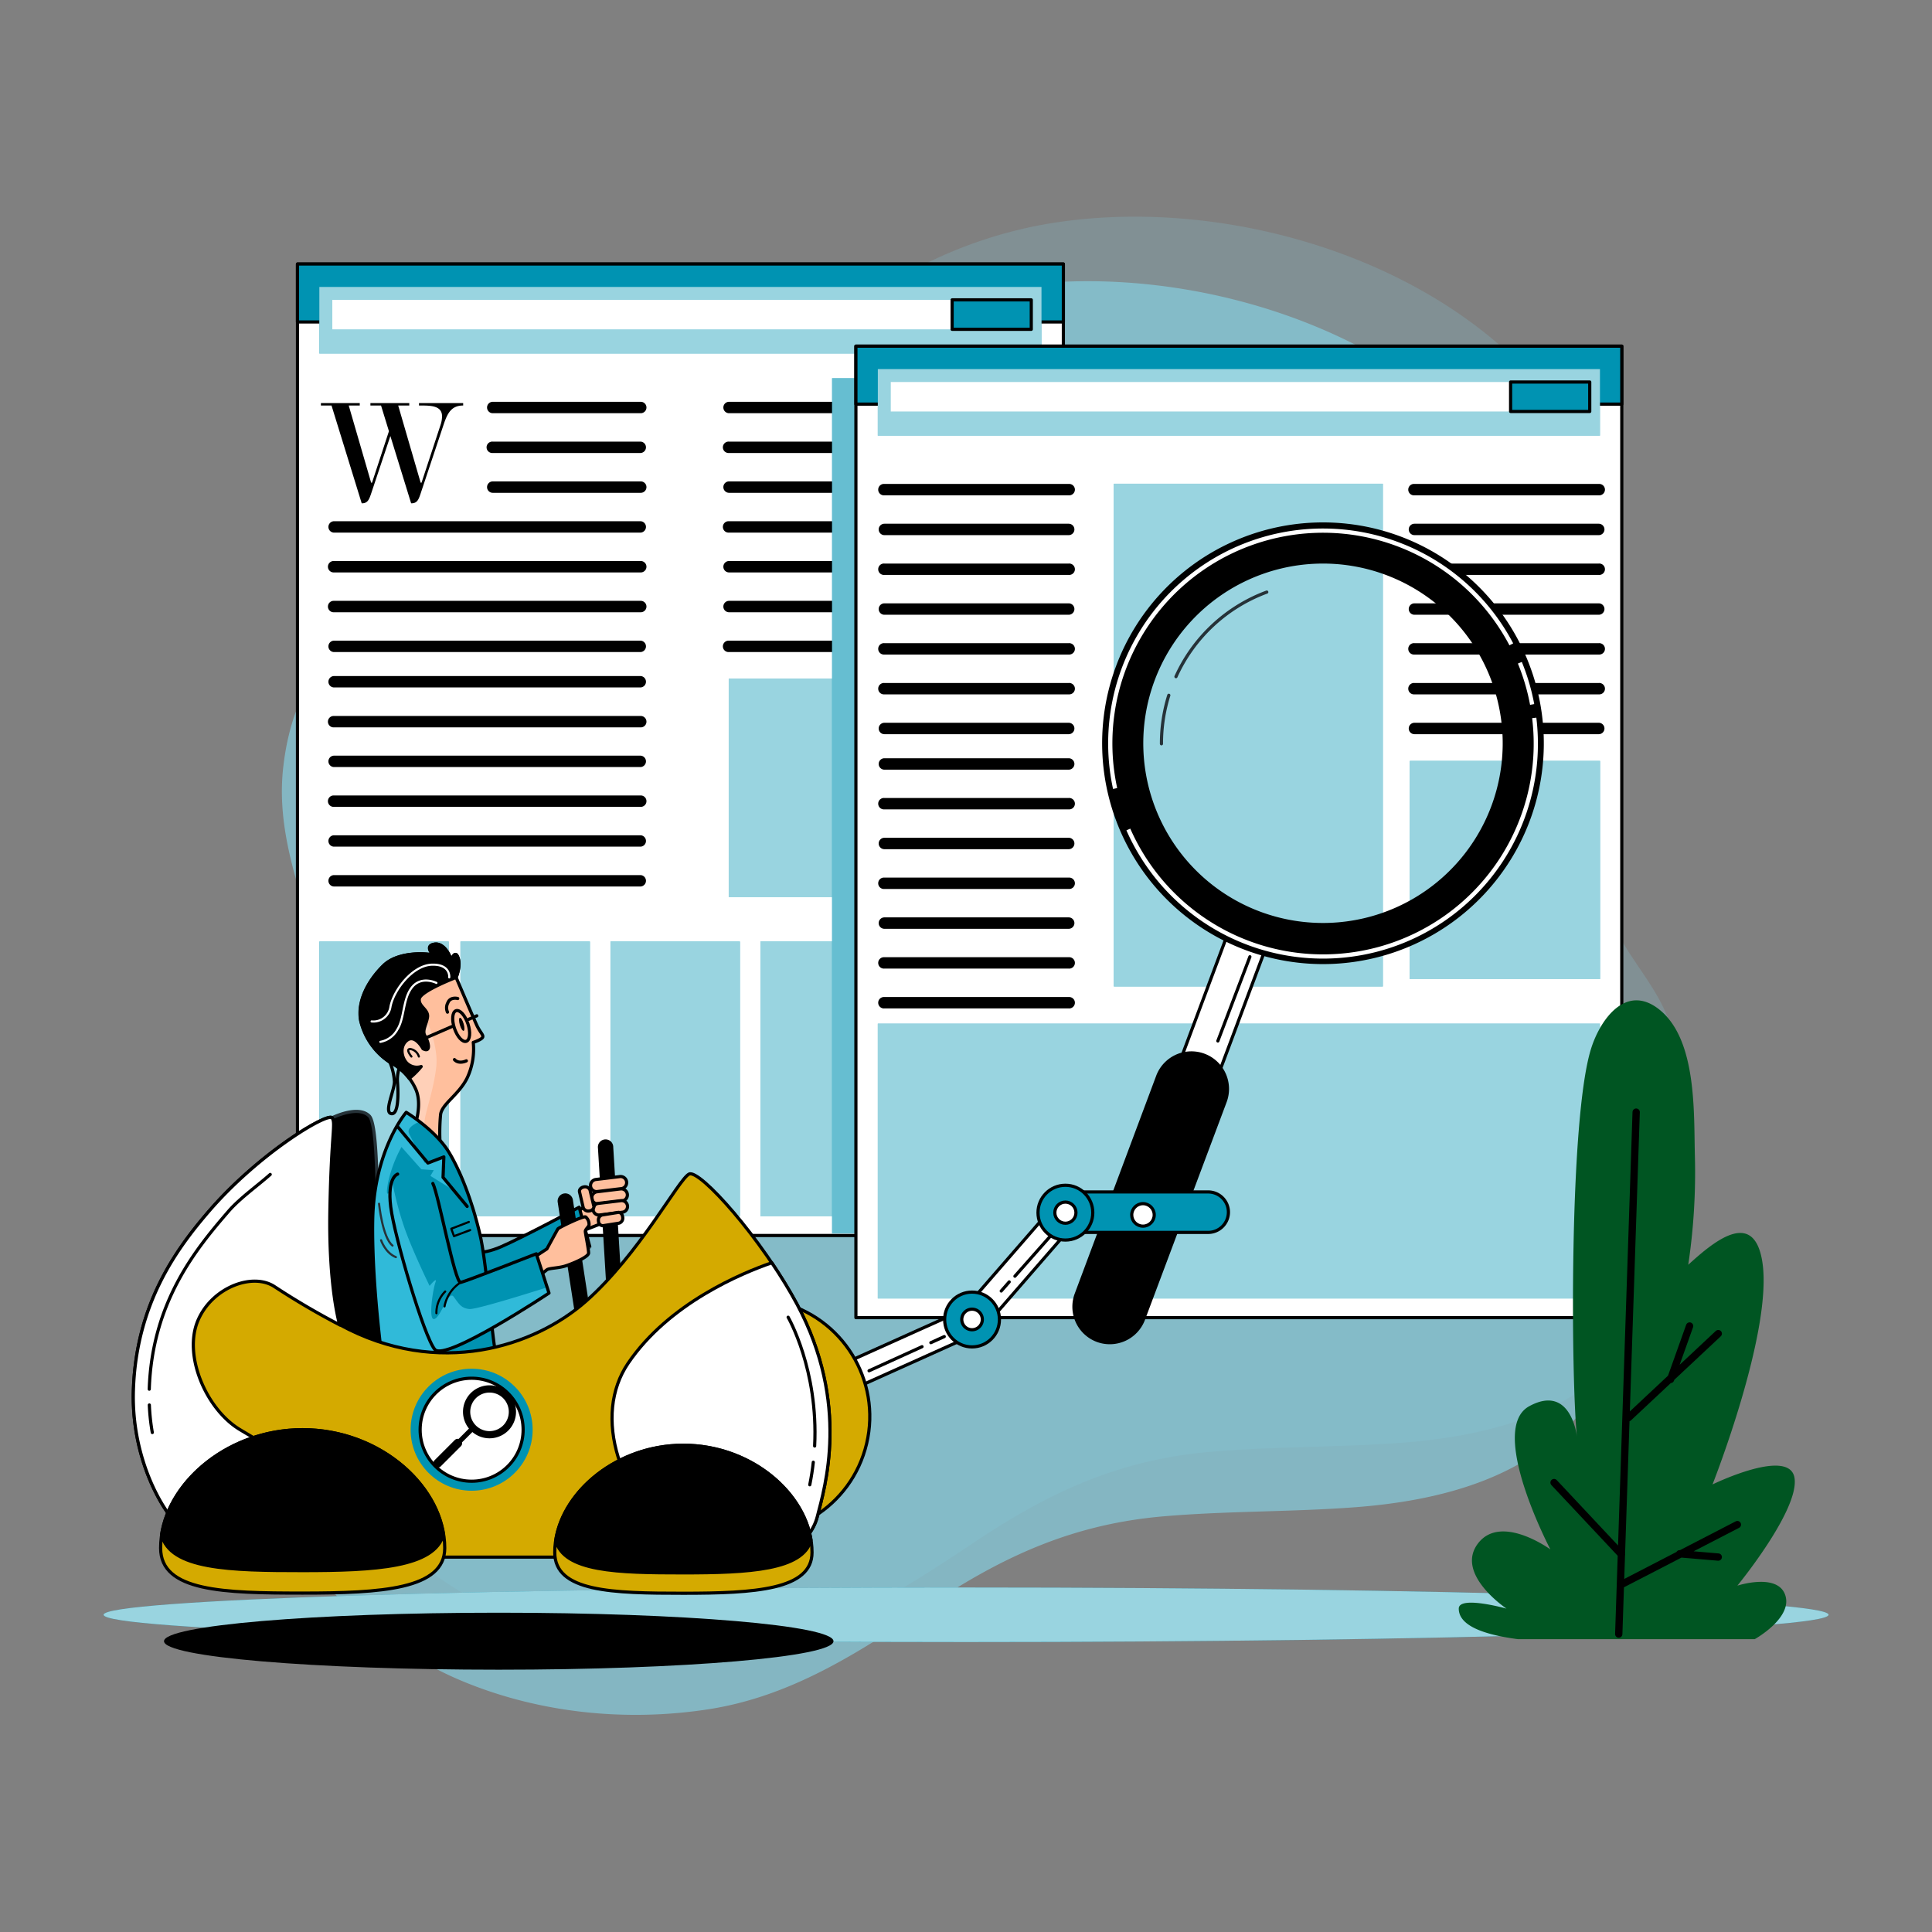 <svg xmlns="http://www.w3.org/2000/svg" xml:space="preserve" width="6811.714" height="6811.713" viewBox="0 0 1802.266 1802.266"><rect x="0" y="0" width="1802.266" height="1802.266" fill="#808080" stroke="none"/><defs><clipPath id="a"><path d="M134.33 262.14s4 9.38 4.84 11.21 1.64 2.33 1.45 2.91-2.23 1.25-2.23 1.25a16.1 16.1 0 0 1-1.45 8.42c-2 4-5.9 6.09-6.28 8.6a46 46 0 0 0-.1 7.26l-5.9-4.84s1.64-4.74.19-8.22a13.23 13.23 0 0 0-6.19-6.57 16.18 16.18 0 0 1-6.86-9.77c-.87-4.65 1.83-9.58 5.41-13.06s10.64-2.8 11.42-2.51-1.94-2 .48-2.52 3.87 3 4 3.58.87-2.51 1.65-.48-.43 4.74-.43 4.74" style="fill:#fff;stroke:#263238;stroke-linecap:round;stroke-linejoin:round;stroke-width:.75px"></path></clipPath><clipPath id="b"><path d="M122.53 294.05s6.87 4.16 10.06 9.38 5.9 13 7.45 19.83 2.8 24.66 3.77 28.34a23.7 23.7 0 0 0 2.13 5.61 46.7 46.7 0 0 1-17.51 2.9c-9.48-.39-10.93-2.71-10.93-2.71s-3.19-21.08-2.9-37.82 7.93-25.53 7.93-25.53" style="fill:#fff;stroke:#263238;stroke-linecap:round;stroke-linejoin:round;stroke-width:.75px"></path></clipPath><clipPath id="c"><path d="M120.5 308.66s-2.51.67-1.64 7.73 7.93 30.85 10.44 33.76 27-13.35 27-13.35l-3-9.29s-16.54 6.48-17.89 6.77-5.23-20.79-6.58-23.4" style="fill:#fff;stroke:#263238;stroke-linecap:round;stroke-linejoin:round;stroke-width:.75px"></path></clipPath></defs><g style="fill:#87cdde"><path d="M1777.864 746.1q-.138-.309-.265-.627c-3.085-8.072.074-16.43.794-24.606 2.315-26.289-28.173-39.767-50.443-35.719a38.9 38.9 0 0 0-16.825 7.589c-4.646 3.659-8.49 8.36-13.917 10.961-12.282 5.882-29.496 6.287-31.281 23.13-.974 9.194 5.39 17.105 4.357 26.128-1.193 10.438-8.657 19.547-7.562 30.47 1.017 10.12 9.917 19.007 18.892 22.711 6.678 2.754 14.144 3.508 21.254 2.442 7.342-1.1 13.229-4.953 19.314-8.996 6.551-4.373 12.658-7.128 20.516-7.797 5.556-.474 11.17-.37 16.743-.794 7.3-.558 15.346-2.542 19.95-8.712 5.519-7.377 6.1-19.13 3.312-27.684-1.034-3.175-3.506-5.543-4.84-8.496" style="fill:#87cdde;fill-opacity:.212;stroke-width:.265" transform="matrix(10.703 0 0 10.733 -17522.471 -7143.957)"></path><path d="M1773.763 751.71q-.137-.31-.264-.628c-3.085-8.072.074-16.43.794-24.606 2.315-26.289-28.173-39.767-50.443-35.719a38.9 38.9 0 0 0-16.825 7.588c-4.646 3.66-8.49 8.361-13.917 10.962-12.282 5.882-29.496 6.287-31.282 23.13-.974 9.194 5.39 17.105 4.358 26.128-1.193 10.437-8.657 19.547-7.562 30.47 1.016 10.12 9.917 19.007 18.891 22.71 6.678 2.755 14.145 3.51 21.254 2.443 7.342-1.1 13.23-4.953 19.315-8.996 6.55-4.373 12.657-7.128 20.516-7.797 5.556-.474 11.17-.37 16.742-.794 7.3-.558 15.346-2.542 19.95-8.713 5.52-7.376 6.101-19.129 3.313-27.683-1.035-3.175-3.506-5.543-4.84-8.496" style="opacity:.7;fill:#87cdde;stroke-width:.265" transform="matrix(10.703 0 0 10.733 -17522.471 -7143.957)"></path></g><path d="M50.94 412.89c0 3.56 91.31 6.45 204 6.45s204-2.89 204-6.45-91.31-6.45-203.95-6.45-204.05 2.89-204.05 6.45" style="fill:#0093b2;fill-opacity:1" transform="matrix(3.944 0 0 3.944 -104.311 -122.092)"></path><path d="M50.948 412.888c0 3.56 91.31 6.45 204 6.45s204-2.89 204-6.45-91.31-6.45-203.95-6.45-204.05 2.89-204.05 6.45" style="opacity:.6;fill:#fff" transform="matrix(3.944 0 0 3.944 -104.311 -122.092)"></path><path d="M96.81 93.4h181.15v229.78H96.81z" style="fill:#fff;stroke:#000;stroke-width:.75px;stroke-linecap:round;stroke-linejoin:round;stroke-opacity:1" transform="matrix(3.944 0 0 3.944 -104.311 -122.092)"></path><path d="M96.81 93.4h181.15v13.71H96.81z" style="fill:#0093b2;fill-opacity:1;stroke:#000;stroke-width:.75px;stroke-linecap:round;stroke-linejoin:round;stroke-opacity:1" transform="matrix(3.944 0 0 3.944 -104.311 -122.092)"></path><path d="M101.97 253.66h30.62v64.99h-30.62z" style="fill:#0093b2;fill-opacity:1" transform="matrix(3.944 0 0 3.944 -104.311 -122.092)"></path><path d="M101.975 253.667h30.62v64.99h-30.62z" style="opacity:.6;fill:#fff" transform="matrix(3.944 0 0 3.944 -104.311 -122.092)"></path><path d="M135.36 253.66h30.62v64.99h-30.62z" style="fill:#0093b2;fill-opacity:1" transform="matrix(3.944 0 0 3.944 -104.311 -122.092)"></path><path d="M135.365 253.667h30.62v64.99h-30.62z" style="opacity:.6;fill:#fff" transform="matrix(3.944 0 0 3.944 -104.311 -122.092)"></path><path d="M170.84 253.66h30.62v64.99h-30.62z" style="fill:#0093b2;fill-opacity:1" transform="matrix(3.944 0 0 3.944 -104.311 -122.092)"></path><path d="M170.845 253.667h30.62v64.99h-30.62z" style="opacity:.6;fill:#fff" transform="matrix(3.944 0 0 3.944 -104.311 -122.092)"></path><path d="M206.31 253.66h30.62v64.99h-30.62z" style="fill:#0093b2;fill-opacity:1" transform="matrix(3.944 0 0 3.944 -104.311 -122.092)"></path><path d="M206.315 253.667h30.62v64.99h-30.62z" style="opacity:.6;fill:#fff" transform="matrix(3.944 0 0 3.944 -104.311 -122.092)"></path><path d="M242.65 253.66h30.62v64.99h-30.62z" style="fill:#fff;stroke:#263238;stroke-width:.75px;stroke-linecap:round;stroke-linejoin:round" transform="matrix(3.944 0 0 3.944 -104.311 -122.092)"></path><path d="M101.98 98.82h170.8v15.75h-170.8z" style="fill:#0093b2;fill-opacity:1" transform="matrix(3.944 0 0 3.944 -104.311 -122.092)"></path><path d="M101.985 98.827h170.8v15.75h-170.8z" style="opacity:.6;fill:#fff" transform="matrix(3.944 0 0 3.944 -104.311 -122.092)"></path><path d="M105.05 101.88h165.33v6.97H105.05z" style="fill:#fff" transform="matrix(3.944 0 0 3.944 -104.311 -122.092)"></path><path d="M251.65 101.88h18.72v6.97h-18.72z" style="fill:#0093b2;fill-opacity:1;stroke:#000;stroke-width:.75px;stroke-linecap:round;stroke-linejoin:round;stroke-opacity:1" transform="matrix(3.944 0 0 3.944 -104.311 -122.092)"></path><path d="M178 128.69h-35a1.35 1.35 0 0 1 0-2.7h35a1.35 1.35 0 0 1 0 2.7M178 138.1h-35a1.35 1.35 0 1 1 0-2.69h35a1.35 1.35 0 0 1 0 2.69M178 147.52h-35a1.35 1.35 0 1 1 0-2.7h35a1.35 1.35 0 0 1 0 2.7M178 156.93h-72.64a1.35 1.35 0 0 1 0-2.69H178a1.35 1.35 0 0 1 0 2.69M178 166.35h-72.64a1.35 1.35 0 0 1 0-2.7H178a1.35 1.35 0 0 1 0 2.7M178 175.77h-72.64a1.35 1.35 0 0 1 0-2.7H178a1.35 1.35 0 0 1 0 2.7M178 185.18h-72.64a1.35 1.35 0 0 1 0-2.69H178a1.35 1.35 0 0 1 0 2.69M178 193.55h-72.64a1.35 1.35 0 0 1 0-2.69H178a1.35 1.35 0 0 1 0 2.69M178 203h-72.64a1.35 1.35 0 0 1 0-2.7H178a1.35 1.35 0 0 1 0 2.7M178 212.38h-72.64a1.35 1.35 0 0 1 0-2.69H178a1.35 1.35 0 0 1 0 2.69M178 221.8h-72.64a1.35 1.35 0 0 1 0-2.7H178a1.35 1.35 0 0 1 0 2.7M178 231.21h-72.64a1.35 1.35 0 0 1 0-2.69H178a1.35 1.35 0 0 1 0 2.69M178 240.63h-72.64a1.35 1.35 0 0 1 0-2.69H178a1.35 1.35 0 0 1 0 2.69M271.5 128.69h-72.61a1.35 1.35 0 0 1 0-2.7h72.61a1.35 1.35 0 1 1 0 2.7M271.5 138.1h-72.61a1.35 1.35 0 1 1 0-2.69h72.61a1.35 1.35 0 1 1 0 2.69M271.5 147.52h-72.61a1.35 1.35 0 1 1 0-2.7h72.61a1.35 1.35 0 1 1 0 2.7M271.5 156.93h-72.61a1.35 1.35 0 1 1 0-2.69h72.61a1.35 1.35 0 1 1 0 2.69M271.5 166.35h-72.61a1.35 1.35 0 0 1 0-2.7h72.61a1.35 1.35 0 1 1 0 2.7M271.5 175.77h-72.61a1.35 1.35 0 1 1 0-2.7h72.61a1.35 1.35 0 1 1 0 2.7M271.5 185.18h-72.61a1.35 1.35 0 1 1 0-2.69h72.61a1.35 1.35 0 1 1 0 2.69" style="fill:#000" transform="matrix(3.944 0 0 3.944 -104.311 -122.092)"></path><path d="M198.81 191.51h74v51.61h-74z" style="fill:#0093b2;fill-opacity:1" transform="matrix(3.944 0 0 3.944 -104.311 -122.092)"></path><path d="M198.815 191.517h74v51.61h-74z" style="opacity:.6;fill:#fff" transform="matrix(3.944 0 0 3.944 -104.311 -122.092)"></path><path d="M130.68 131.36a6.5 6.5 0 0 0 .32-1.94c0-2.41-2.44-2.55-4.85-2.55h-.6v-.57H136v.57c-2.72 0-3.68 1.73-4.56 4.32l-5.56 16.66c-.42 1.23-.77 2.15-2.08 2.15h-.11l-4.91-15.91-4.6 13.76c-.43 1.23-.78 2.15-2.09 2.15H112l-7.14-23.13h-2.51v-.57h9.19v.57h-2.61l5.3 18.25h.21l4-12.17-1.87-6.08h-2.51v-.57h9.19v.57h-2.62l5.31 18.25h.21z" style="fill:#000" transform="matrix(3.944 0 0 3.944 -104.311 -122.092)"></path><path d="M223.25 120.4h75.42v202.31h-75.42z" style="fill:#0093b2;fill-opacity:1" transform="matrix(3.944 0 0 3.944 -104.311 -122.092)"></path><path d="M223.255 120.407h75.42v202.31h-75.42z" style="opacity:.4;fill:#fff" transform="matrix(3.944 0 0 3.944 -104.311 -122.092)"></path><path d="M228.89 112.83h181.15v229.78H228.89z" style="fill:#fff;stroke:#000;stroke-width:.75px;stroke-linecap:round;stroke-linejoin:round;stroke-opacity:1" transform="matrix(3.944 0 0 3.944 -104.311 -122.092)"></path><path d="M228.89 112.83h181.15v13.71H228.89z" style="fill:#0093b2;fill-opacity:1;stroke:#000;stroke-width:.75px;stroke-linecap:round;stroke-linejoin:round;stroke-opacity:1" transform="matrix(3.944 0 0 3.944 -104.311 -122.092)"></path><path d="M289.91 145.37h63.61v118.91h-63.61z" style="fill:#0093b2;fill-opacity:1" transform="matrix(3.944 0 0 3.944 -104.311 -122.092)"></path><path d="M289.915 145.377h63.61v118.91h-63.61z" style="opacity:.6;fill:#fff" transform="matrix(3.944 0 0 3.944 -104.311 -122.092)"></path><path d="M234.07 273.08h170.8v64.99h-170.8z" style="fill:#0093b2;fill-opacity:1" transform="matrix(3.944 0 0 3.944 -104.311 -122.092)"></path><path d="M234.075 273.087h170.8v64.99h-170.8z" style="opacity:.6;fill:#fff" transform="matrix(3.944 0 0 3.944 -104.311 -122.092)"></path><path d="M234.07 118.25h170.8V134h-170.8z" style="fill:#0093b2;fill-opacity:1" transform="matrix(3.944 0 0 3.944 -104.311 -122.092)"></path><path d="M234.075 118.257h170.8v15.75h-170.8z" style="opacity:.6;fill:#fff" transform="matrix(3.944 0 0 3.944 -104.311 -122.092)"></path><path d="M237.14 121.31h165.33v6.97H237.14z" style="fill:#fff" transform="matrix(3.944 0 0 3.944 -104.311 -122.092)"></path><path d="M383.74 121.31h18.72v6.97h-18.72z" style="fill:#0093b2;fill-opacity:1;stroke:#000;stroke-width:.75px;stroke-linecap:round;stroke-linejoin:round;stroke-opacity:1" transform="matrix(3.944 0 0 3.944 -104.311 -122.092)"></path><path d="M279.22 148.11h-43.59a1.35 1.35 0 1 1 0-2.69h43.59a1.35 1.35 0 1 1 0 2.69M279.22 157.53h-43.59a1.35 1.35 0 0 1 0-2.7h43.59a1.35 1.35 0 0 1 0 2.7M279.22 166.94h-43.59a1.35 1.35 0 1 1 0-2.69h43.59a1.35 1.35 0 1 1 0 2.69M279.22 176.36h-43.59a1.35 1.35 0 1 1 0-2.7h43.59a1.35 1.35 0 0 1 0 2.7M279.22 185.77h-43.59a1.35 1.35 0 1 1 0-2.69h43.59a1.35 1.35 0 1 1 0 2.69M279.22 195.19h-43.59a1.35 1.35 0 1 1 0-2.69h43.59a1.35 1.35 0 1 1 0 2.69M279.22 204.61h-43.59a1.35 1.35 0 1 1 0-2.7h43.59a1.35 1.35 0 0 1 0 2.7M279.22 213h-43.59a1.35 1.35 0 0 1 0-2.7h43.59a1.35 1.35 0 0 1 0 2.7M279.22 222.39h-43.59a1.35 1.35 0 1 1 0-2.69h43.59a1.35 1.35 0 1 1 0 2.69M279.22 231.81h-43.59a1.35 1.35 0 1 1 0-2.7h43.59a1.35 1.35 0 0 1 0 2.7M279.22 241.22h-43.59a1.35 1.35 0 1 1 0-2.69h43.59a1.35 1.35 0 1 1 0 2.69M279.22 250.64h-43.59a1.35 1.35 0 1 1 0-2.7h43.59a1.35 1.35 0 0 1 0 2.7M279.22 260.05h-43.59a1.35 1.35 0 1 1 0-2.69h43.59a1.35 1.35 0 1 1 0 2.69M279.22 269.47h-43.59a1.35 1.35 0 1 1 0-2.69h43.59a1.35 1.35 0 1 1 0 2.69M404.54 148.11H361a1.35 1.35 0 1 1 0-2.69h43.59a1.35 1.35 0 1 1 0 2.69zM404.54 157.53H361a1.35 1.35 0 1 1 0-2.7h43.59a1.35 1.35 0 0 1 0 2.7zM404.54 166.94H361a1.35 1.35 0 1 1 0-2.69h43.59a1.35 1.35 0 1 1 0 2.69zM404.54 176.36H361a1.35 1.35 0 1 1 0-2.7h43.59a1.35 1.35 0 0 1 0 2.7zM404.54 185.77H361a1.35 1.35 0 1 1 0-2.69h43.59a1.35 1.35 0 1 1 0 2.69zM404.54 195.19H361a1.35 1.35 0 1 1 0-2.69h43.59a1.35 1.35 0 1 1 0 2.69zM404.54 204.61H361a1.35 1.35 0 1 1 0-2.7h43.59a1.35 1.35 0 0 1 0 2.7z" style="fill:#000" transform="matrix(3.944 0 0 3.944 -104.311 -122.092)"></path><path d="M359.91 210.93h44.99v51.61h-44.99z" style="fill:#0093b2;fill-opacity:1" transform="matrix(3.944 0 0 3.944 -104.311 -122.092)"></path><path d="M359.915 210.937h44.99v51.61h-44.99z" style="opacity:.6;fill:#fff" transform="matrix(3.944 0 0 3.944 -104.311 -122.092)"></path><path d="M427.33 304.39c-.27-10.16.52-27.5-8.4-34.64-7.83-6.27-13.92 2.24-16.11 9.1-5.33 16.65-4.76 79.31-3.38 91.93 0 0-1.36-12.64-11.29-7.22s5 33.87 5 33.87-11.74-8.58-17.16-1.36 6.78 15.36 6.78 15.36-11.29-3.16-11.29 0 3.61 5.87 14 7.23h56s9-5 7.23-10.39-11.33-2.27-11.33-2.27 14.45-17.61 13.54-25.29-19.42 1.35-19.42 1.35 14.46-36.58 11.75-52.84c-2.14-12.81-12.08-4-17.49.88a147.5 147.5 0 0 0 1.57-25.71" style="fill:#052" transform="matrix(3.944 0 0 3.944 -104.311 -122.092)"></path><path d="M409.32 417.45 413.44 294M411.63 366.27l21.23-19.88M421.57 357.23l4.51-12.64M394.02 381.62l15.95 17.01M437.38 391.56l-27.1 14M423.72 398.46l9.14.78" style="fill:none;stroke:#000;stroke-width:1.727px;stroke-linecap:round;stroke-linejoin:round;stroke-opacity:1" transform="matrix(3.944 0 0 3.944 -104.311 -122.092)"></path><g transform="matrix(3.944 0 0 3.944 -104.311 -122.092)"><path d="M223.59 419.14c0 3.72-35.45 6.74-79.17 6.74s-79.18-3-79.18-6.74 35.45-6.74 79.18-6.74 79.17 3.02 79.17 6.74" style="fill:#000"></path><path d="M105 295.35s6.12-3.1 8.78-.44 1.59 31.12 2.39 40.16a85.7 85.7 0 0 0 2.97 15.93s-8.78-1.59-15.43-5c0 0-5.85-28.4 1.29-50.65" style="fill:#000;stroke:#263238;stroke-width:.75px;stroke-linecap:round;stroke-linejoin:round"></path><path d="M226.85 359.8a3.19 3.19 0 0 1-1.41-6.05l28.91-13 22.44-25.81a3.19 3.19 0 1 1 4.88 4.11l-22.87 26.32a3.1 3.1 0 0 1-1 .81l-29.52 13.29a3.06 3.06 0 0 1-1.43.33" style="fill:#fff;stroke:#000;stroke-width:.75px;stroke-linecap:round;stroke-linejoin:round;stroke-opacity:1"></path><path d="m246.62 348.53 3.17-1.44M232 355.18l12.53-5.7M274.85 323.37l-8.35 9.44M265.15 334.16l-1.89 2.15" style="fill:none;stroke:#000;stroke-width:.75px;stroke-linecap:round;stroke-linejoin:round;stroke-opacity:1"></path><circle cx="204.5" cy="362.99" r="27.84" style="fill:#d4aa00;fill-opacity:1;stroke:#000;stroke-width:.75px;stroke-linecap:round;stroke-linejoin:round;stroke-opacity:1" transform="rotate(-76.7 206.318 364.602)"></circle><path d="M134.33 262.14s4 9.38 4.84 11.21 1.64 2.33 1.45 2.91-2.23 1.25-2.23 1.25a16.1 16.1 0 0 1-1.45 8.42c-2 4-5.9 6.09-6.28 8.6a46 46 0 0 0-.1 7.26l-5.9-4.84s1.64-4.74.19-8.22a13.23 13.23 0 0 0-6.19-6.57 16.18 16.18 0 0 1-6.86-9.77c-.87-4.65 1.83-9.58 5.41-13.06s10.64-2.8 11.42-2.51-1.94-2 .48-2.52 3.87 3 4 3.58.87-2.51 1.65-.48-.43 4.74-.43 4.74" style="fill:#ffbf9d;fill-opacity:1"></path><g clip-path="url(#a)"><path d="M127.12 299a16 16 0 0 0-.23-2c-.39-1.76 2-7.24 2.74-13.69s-4.31-15.46-4.31-15.46l-3.7-10.73a9.55 9.55 0 0 0-4.41 2.26c-3.58 3.48-6.28 8.41-5.41 13.06a16.18 16.18 0 0 0 6.86 9.77 13.23 13.23 0 0 1 6.19 6.57c1.45 3.48-.19 8.22-.19 8.22z" style="opacity:.5;mix-blend-mode:multiply;fill:#ffe3d4;fill-opacity:1"></path></g><path d="M134.33 262.14s4 9.38 4.84 11.21 1.64 2.33 1.45 2.91-2.23 1.25-2.23 1.25a16.1 16.1 0 0 1-1.45 8.42c-2 4-5.9 6.09-6.28 8.6a46 46 0 0 0-.1 7.26l-5.9-4.84s1.64-4.74.19-8.22a13.23 13.23 0 0 0-6.19-6.57 16.18 16.18 0 0 1-6.86-9.77c-.87-4.65 1.83-9.58 5.41-13.06s10.64-2.8 11.42-2.51-1.94-2 .48-2.52 3.87 3 4 3.58.87-2.51 1.65-.48-.43 4.74-.43 4.74" style="fill:none;stroke:#000;stroke-width:.75px;stroke-linecap:round;stroke-linejoin:round;stroke-opacity:1"></path><path d="M134.71 267.13s-1.75-.48-2.33 1a2.54 2.54 0 0 0-.09 2.22M136.75 281.87s-1.74.87-2.81-.29M133.34 273.76l-8.06 3.49M121.91 281.49a8.5 8.5 0 0 0-1.44 5.46c.24 3.3.16 7.8-1.53 7.4s.8-5.47.8-7.56a14.3 14.3 0 0 0-1.08-4.63M139.22 271.22l-1.9.82" style="fill:none;stroke:#000;stroke-width:.75px;stroke-linecap:round;stroke-linejoin:round;stroke-opacity:1"></path><path d="M136.11 273.1c.25.85.25 1.6 0 1.67s-.65-.56-.9-1.41-.24-1.6 0-1.68.66.56.9 1.42" style="fill:#000"></path><path d="M137.12 273.1c.67 2 .5 3.85-.38 4.15s-2.14-1.09-2.81-3.08-.5-3.86.38-4.16 2.14 1.09 2.81 3.09" style="fill:none;stroke:#000;stroke-width:.75px;stroke-linecap:round;stroke-linejoin:round;stroke-opacity:1"></path><path d="M123.76 280.85s-1.59-1.92-.16-1.76a2.54 2.54 0 0 1 1.92 1.76" style="fill:none;stroke:#000;stroke-width:.5px;stroke-linecap:round;stroke-linejoin:round;stroke-opacity:1"></path><path d="m162.86 317.65.87 4.64 6.39-2.51-1.65-6.1z" style="fill:#ffbf9d;fill-opacity:1;stroke:#000;stroke-width:.75px;stroke-linecap:round;stroke-linejoin:round;stroke-opacity:1"></path><path d="m163.44 316.49 2.52 9.38S149 333.61 145.65 336s-6 1.74-6 1.74l-2.22-10.84s2.41 1.16 7.54-1.06 18.47-9.35 18.47-9.35" style="fill:#0093b2;fill-opacity:1;stroke:#000;stroke-width:.75px;stroke-linecap:round;stroke-linejoin:round;stroke-opacity:1"></path><path d="M171.77 340.9a1.43 1.43 0 0 1-1.28-1.36l-2.24-37.11a1.44 1.44 0 1 1 2.87-.13l2.24 37.1a1.44 1.44 0 0 1-1.37 1.51z" style="fill:#000;stroke:#000;stroke-width:.75px;stroke-linecap:round;stroke-linejoin:round;stroke-opacity:1"></path><path d="M167.5 312.8a1.44 1.44 0 0 1-.17-2.86l5.61-.68a1.44 1.44 0 1 1 .35 2.85l-5.61.68zM167.79 315.7a1.44 1.44 0 0 1-.17-2.86l5.61-.68a1.45 1.45 0 0 1 1.6 1.26 1.43 1.43 0 0 1-1.25 1.59l-5.61.68z" style="fill:#ffbf9d;fill-opacity:1;stroke:#000;stroke-width:.75px;stroke-linecap:round;stroke-linejoin:round;stroke-opacity:1"></path><path d="M168.1 318.34a1.38 1.38 0 0 1-.16-2.75l5.37-.65a1.38 1.38 0 1 1 .33 2.74l-5.37.65z" style="fill:#ffbf9d;fill-opacity:1;stroke:#000;stroke-width:.75px;stroke-linecap:round;stroke-linejoin:round;stroke-opacity:1"></path><path d="M169 320.87a1.11 1.11 0 0 1-1-1.12 1.25 1.25 0 0 1 .85-1.42l3.8-.61c.54-.07 1 .42 1.08 1.12a1.23 1.23 0 0 1-.85 1.42l-3.79.6zM166.94 316.3a1.12 1.12 0 0 1-1.05 1.05 1.25 1.25 0 0 1-1.49-.74l-.88-3.74c-.12-.53.33-1.05 1-1.17a1.26 1.26 0 0 1 1.48.74l.89 3.75s.04.07.05.11" style="fill:#ffbf9d;fill-opacity:1;stroke:#000;stroke-width:.75px;stroke-linecap:round;stroke-linejoin:round;stroke-opacity:1"></path><path d="M122.53 294.05s6.87 4.16 10.06 9.38 5.9 13 7.45 19.83 2.8 24.66 3.77 28.34a23.7 23.7 0 0 0 2.13 5.61 46.7 46.7 0 0 1-17.51 2.9c-9.48-.39-10.93-2.71-10.93-2.71s-3.19-21.08-2.9-37.82 7.93-25.53 7.93-25.53" style="fill:#0093b2;fill-opacity:1"></path><g clip-path="url(#b)"><path d="M118.48 313s-1 1.57-.2-2.54a31 31 0 0 1 3.13-8.22l4.69 5.28 2.94.2-.78 1.37 5.67 3.52-2.69-3.17.19-4.84-4.54 1.4s-2.94-5.28-3.72-7c-.52-1.18 1.22-2.18 2.44-2.71a36 36 0 0 0-3.08-2.15s-7.64 8.8-7.93 25.53c-.23 13.27 1.73 29.26 2.55 35.32l15-.83z" style="opacity:.5;mix-blend-mode:multiply;fill:#61e3ff;fill-opacity:1"></path></g><path d="M122.53 294.05s6.87 4.16 10.06 9.38 5.9 13 7.45 19.83 2.8 24.66 3.77 28.34a23.7 23.7 0 0 0 2.13 5.61 46.7 46.7 0 0 1-17.51 2.9c-9.48-.39-10.93-2.71-10.93-2.71s-3.19-21.08-2.9-37.82 7.93-25.53 7.93-25.53" style="fill:none;stroke:#000;stroke-width:.75px;stroke-linecap:round;stroke-linejoin:round;stroke-opacity:1"></path><path d="m120.5 297.44 7.16 8.6 3.77-1.45-.19 4.84 5.7 6.87" style="fill:none;stroke:#000;stroke-width:.75px;stroke-linecap:round;stroke-linejoin:round;stroke-opacity:1"></path><path d="M116.1 315.67s.8 8 3.19 9.9M116.58 324.3s1 3 3.51 4" style="fill:none;stroke:#263238;stroke-width:.5px;stroke-linecap:round;stroke-linejoin:round"></path><path d="m137.34 319.98-4.15 1.6.64 1.76 3.83-1.44" style="fill:none;stroke:#000;stroke-width:.5px;stroke-linecap:round;stroke-linejoin:round;stroke-opacity:1"></path><path d="M165.33 350.11a1.44 1.44 0 0 1-1.42-1.22l-5.18-33.64a1.441 1.441 0 0 1 2.85-.43l5.18 33.64a1.45 1.45 0 0 1-1.21 1.64zM134.33 262.14s1.16-2.71.39-4.74-1.55 1.06-1.65.48-1.54-4.06-4-3.58.29 2.81-.48 2.52-7.84-1-11.42 2.51-6.28 8.41-5.41 13.06a16.18 16.18 0 0 0 6.86 9.77 13.6 13.6 0 0 1 4.62 3.87 19 19 0 0 0 2.83-2.81 3.37 3.37 0 0 1-3-.48c-1.55-1.07-2.32-4.16-.38-5.71s3.81 1.97 3.81 1.97c2 1.07 1.25-1.74.48-3s.29-2.62.58-4.45-2.22-2.52-1.93-4.36 8.7-5.05 8.7-5.05" style="fill:#000;stroke:#000;stroke-width:.75px;stroke-linecap:round;stroke-linejoin:round;stroke-opacity:1"></path><path d="M129.67 263.44s-3.51-1.76-5.75 1-1.75 7.35-3.51 10.06a5.75 5.75 0 0 1-4 2.88" style="fill:none;stroke:#fff;stroke-width:.5px;stroke-linecap:round;stroke-linejoin:round"></path><path d="M114.34 272.55a4.07 4.07 0 0 0 4.47-3.52c.8-4 5.27-9.74 9.75-9.9s4.15 3 4.15 3" style="fill:none;stroke:#fff;stroke-width:.5px;stroke-linecap:round;stroke-linejoin:round"></path><path d="m153 328.19 2.8-1.84s2.42-4.45 2.61-4.74 6.1-3.19 6.58-2.8a2.28 2.28 0 0 1 .77 1.93c-.19.49-.87 1-.87 1.46s.78 4.15.78 5.12-4 2.61-5.61 3.1-3.77.48-4.26.87l-1.35 1.06z" style="fill:#ffbf9d;fill-opacity:1;stroke:#000;stroke-width:.75px;stroke-linecap:round;stroke-linejoin:round;stroke-opacity:1"></path><path d="M120.5 308.66s-2.51.67-1.64 7.73 7.93 30.85 10.44 33.76 27-13.35 27-13.35l-3-9.29s-16.54 6.48-17.89 6.77-5.23-20.79-6.58-23.4" style="fill:#0093b2;fill-opacity:1"></path><g clip-path="url(#c)"><path d="M155.85 335.45c-5.09 1.61-16.87 5.28-18.4 5.12-2-.19-2.54-1.37-3.72-2.93s-2.93 4.69-4.5 5.28-.39-7 .2-8.61-1.37.79-1.37.79-3.91-8-5.87-13.5a78 78 0 0 1-2.93-11l-.44 1.08a16.5 16.5 0 0 0 0 4.67c.87 7.06 7.93 30.85 10.44 33.76s27-13.35 27-13.35z" style="opacity:.5;mix-blend-mode:multiply;fill:#61e3ff;fill-opacity:1"></path></g><path d="M120.5 308.66s-2.51.67-1.64 7.73 7.93 30.85 10.44 33.76 27-13.35 27-13.35l-3-9.29s-16.54 6.48-17.89 6.77-5.23-20.79-6.58-23.4" style="fill:none;stroke:#000;stroke-width:.75px;stroke-linecap:round;stroke-linejoin:round;stroke-opacity:1"></path><path d="M135.4 334.28a8.67 8.67 0 0 0-3.81 5.67M131.75 336.43a7.1 7.1 0 0 0-2.08 5.12" style="fill:none;stroke:#000;stroke-width:.5px;stroke-linecap:round;stroke-linejoin:round;stroke-opacity:1"></path><path d="M106.82 344.29s-2.66-8.87-2.31-27.31 1.42-20.21.53-21.63-17 8.07-29 21.9c-7.64 8.84-17.4 21.93-18.04 42.55-.53 16.49 7.31 29.82 12.23 33.51 8.51 6.38 20.13 5.94 21.37 5.94h118.76s7.62-2.66 9.39-9.57 7.8-26.6-4.78-50.18c-8.26-15.47-23.05-32.09-25.54-30.85s-11.79 19-24.46 30.14c-11.97 10.53-34.75 18.26-58.15 5.5" style="fill:#d4aa00;fill-opacity:1;stroke:#000;stroke-width:.75px;stroke-linecap:round;stroke-linejoin:round;stroke-opacity:1"></path><path d="M215 339.5c-1.77-3.3-3.83-6.65-6-9.87-6.94 2.39-24.34 9.53-34 23.79-8.29 12.24-2.78 31.66 14.5 45.83h20.87s7.62-2.66 9.39-9.58 7.79-26.59-4.76-50.17" style="fill:#fff;stroke:#000;stroke-width:.75px;stroke-linecap:round;stroke-linejoin:round;stroke-opacity:1"></path><path d="M218.81 376.81q-.28 2.6-.83 5.33M212.86 342.51s7.19 12.39 6.27 30.46" style="fill:none;stroke:#000;stroke-width:.75px;stroke-linecap:round;stroke-linejoin:round;stroke-opacity:1"></path><path d="M104 396.73V379c-9.25-3-15.22-6.56-20.79-9.9-8-4.79-13.6-17.7-9.84-26.06 3.45-7.72 13-11.17 18.08-7.72a175 175 0 0 0 15.34 9s-2.66-8.87-2.31-27.31 1.42-20.21.53-21.63-17 8.07-29 21.9c-7.61 8.81-17.37 21.9-18.01 42.52-.53 16.49 7.31 29.82 12.23 33.51 8.51 6.38 20.13 5.94 21.37 5.94H104z" style="fill:#fff;stroke:#000;stroke-width:.75px;stroke-linecap:round;stroke-linejoin:round;stroke-opacity:1"></path><path d="M61.77 363.27a50 50 0 0 0 .7 6.51M90.36 308.74c-2.88 2.58-7.18 5.61-9.85 8.7-7.65 8.84-18.1 21.47-18.76 42.09" style="fill:none;stroke:#000;stroke-width:.75px;stroke-linecap:round;stroke-linejoin:round;stroke-opacity:1"></path><path d="M131.64 397.12c0 9.75-15 10.64-33.6 10.64s-33.6-.36-33.6-10.64c0-14.2 15-28 33.6-28s33.6 13.8 33.6 28" style="fill:#d4aa00;fill-opacity:1;stroke:#000;stroke-width:.75px;stroke-linecap:round;stroke-linejoin:round;stroke-opacity:1"></path><path d="M98 369.11c-17.17 0-31.31 11.82-33.34 24.83 2 8.19 16.17 8.5 33.34 8.5s31.27-.76 33.33-8.56c-2.02-12.99-16.15-24.77-33.33-24.77" style="fill:#000;stroke:#000;stroke-width:.75px;stroke-linecap:round;stroke-linejoin:round;stroke-opacity:1"></path><path d="M218.51 398.16c0 8.83-13.62 9.64-30.42 9.64s-30.43-.32-30.43-9.64c0-12.85 13.62-25.37 30.43-25.37s30.42 12.52 30.42 25.37" style="fill:#d4aa00;fill-opacity:1;stroke:#000;stroke-width:.75px;stroke-linecap:round;stroke-linejoin:round;stroke-opacity:1"></path><path d="M188.09 372.79c-15.55 0-28.36 10.71-30.19 22.5 1.83 7.41 14.64 7.69 30.19 7.69s28.31-.69 30.18-7.75c-1.87-11.76-14.66-22.44-30.18-22.44" style="fill:#000;stroke:#000;stroke-width:.75px;stroke-linecap:round;stroke-linejoin:round;stroke-opacity:1"></path><path d="M306.54 293a4.79 4.79 0 0 1-2.81-6.16l13.5-36.09a4.802 4.802 0 1 1 9 3.35l-13.5 36.09a4.79 4.79 0 0 1-6.19 2.81" style="fill:#fff;stroke:#000;stroke-width:.75px;stroke-linecap:round;stroke-linejoin:round;stroke-opacity:1"></path><path d="m322.08 257.25-7.58 19.92" style="fill:none;stroke:#000;stroke-width:.75px;stroke-linecap:round;stroke-linejoin:round;stroke-opacity:1"></path><path d="M286 348a8.51 8.51 0 0 1-5-10.95l19.27-51.53a8.52 8.52 0 0 1 15.95 6L296.91 343a8.51 8.51 0 0 1-10.91 5M357.53 158.18a51.86 51.86 0 1 0 30.41 66.74 51.87 51.87 0 0 0-30.41-66.74m-33.19 88.74a42.88 42.88 0 1 1 55.19-25.14 42.89 42.89 0 0 1-55.19 25.14" style="fill:#000;stroke:#000;stroke-width:.75px;stroke-linecap:round;stroke-linejoin:round;stroke-opacity:1"></path><path d="M304.59 191a38.1 38.1 0 0 1 21.48-20M301.16 206.88a38 38 0 0 1 1.74-11.47" style="fill:none;stroke:#263238;stroke-width:.75px;stroke-linecap:round;stroke-linejoin:round"></path><path d="M290.2 217.46a50.32 50.32 0 0 1 93.71-34.1M389.33 200.76a50.32 50.32 0 0 1-96 26.39M385.93 187.71a50.2 50.2 0 0 1 2.91 9.87" style="fill:none;stroke:#fff;stroke-miterlimit:10"></path><circle cx="138" cy="369.12" r="14.43" style="fill:#0093b2;fill-opacity:1"></circle><circle cx="138" cy="369.12" r="12.18" style="fill:#fff;stroke:#000;stroke-width:.75px;stroke-linecap:round;stroke-linejoin:round;stroke-opacity:1"></circle><path d="M134.3 372.72a.58.58 0 0 1 0-.81l3.3-3.3a.58.58 0 0 1 .81 0 .57.57 0 0 1 0 .82l-3.29 3.29a.57.57 0 0 1-.82 0" style="fill:#000"></path><path d="M129.28 377.74a1 1 0 0 1 0-1.45l4.7-4.7a1 1 0 0 1 1.46 0 1 1 0 0 1 0 1.45l-4.7 4.7a1 1 0 0 1-1.46 0M146.66 369.32a6.27 6.27 0 1 0-8.86 0 6.27 6.27 0 0 0 8.86 0" style="fill:#000"></path><path d="M145.46 368.11a4.56 4.56 0 1 0-6.46 0 4.56 4.56 0 0 0 6.46 0" style="fill:#fff"></path><path d="M317 317.66a4.79 4.79 0 0 1-4.79 4.79h-33.77a4.79 4.79 0 1 1 0-9.57h33.77a4.79 4.79 0 0 1 4.79 4.78" style="fill:#0093b2;fill-opacity:1;stroke:#000;stroke-width:.75px;stroke-linecap:round;stroke-linejoin:round;stroke-opacity:1"></path><circle cx="296.79" cy="318.31" r="2.66" style="fill:#fff;stroke:#000;stroke-width:.75px;stroke-linecap:round;stroke-linejoin:round;stroke-opacity:1"></circle><circle cx="256.36" cy="343.05" r="6.48" style="fill:#0093b2;fill-opacity:1;stroke:#000;stroke-width:.75px;stroke-linecap:round;stroke-linejoin:round;stroke-opacity:1"></circle><path d="M258.79 343.05a2.43 2.43 0 1 0-2.43 2.42 2.43 2.43 0 0 0 2.43-2.42" style="fill:#fff;stroke:#000;stroke-width:.75px;stroke-linecap:round;stroke-linejoin:round;stroke-opacity:1"></path><circle cx="278.44" cy="317.78" r="6.48" style="fill:#0093b2;fill-opacity:1;stroke:#000;stroke-width:.75px;stroke-linecap:round;stroke-linejoin:round;stroke-opacity:1"></circle><circle cx="278.44" cy="317.78" r="2.5" style="fill:#fff;stroke:#000;stroke-width:.75px;stroke-linecap:round;stroke-linejoin:round;stroke-opacity:1"></circle></g></svg>